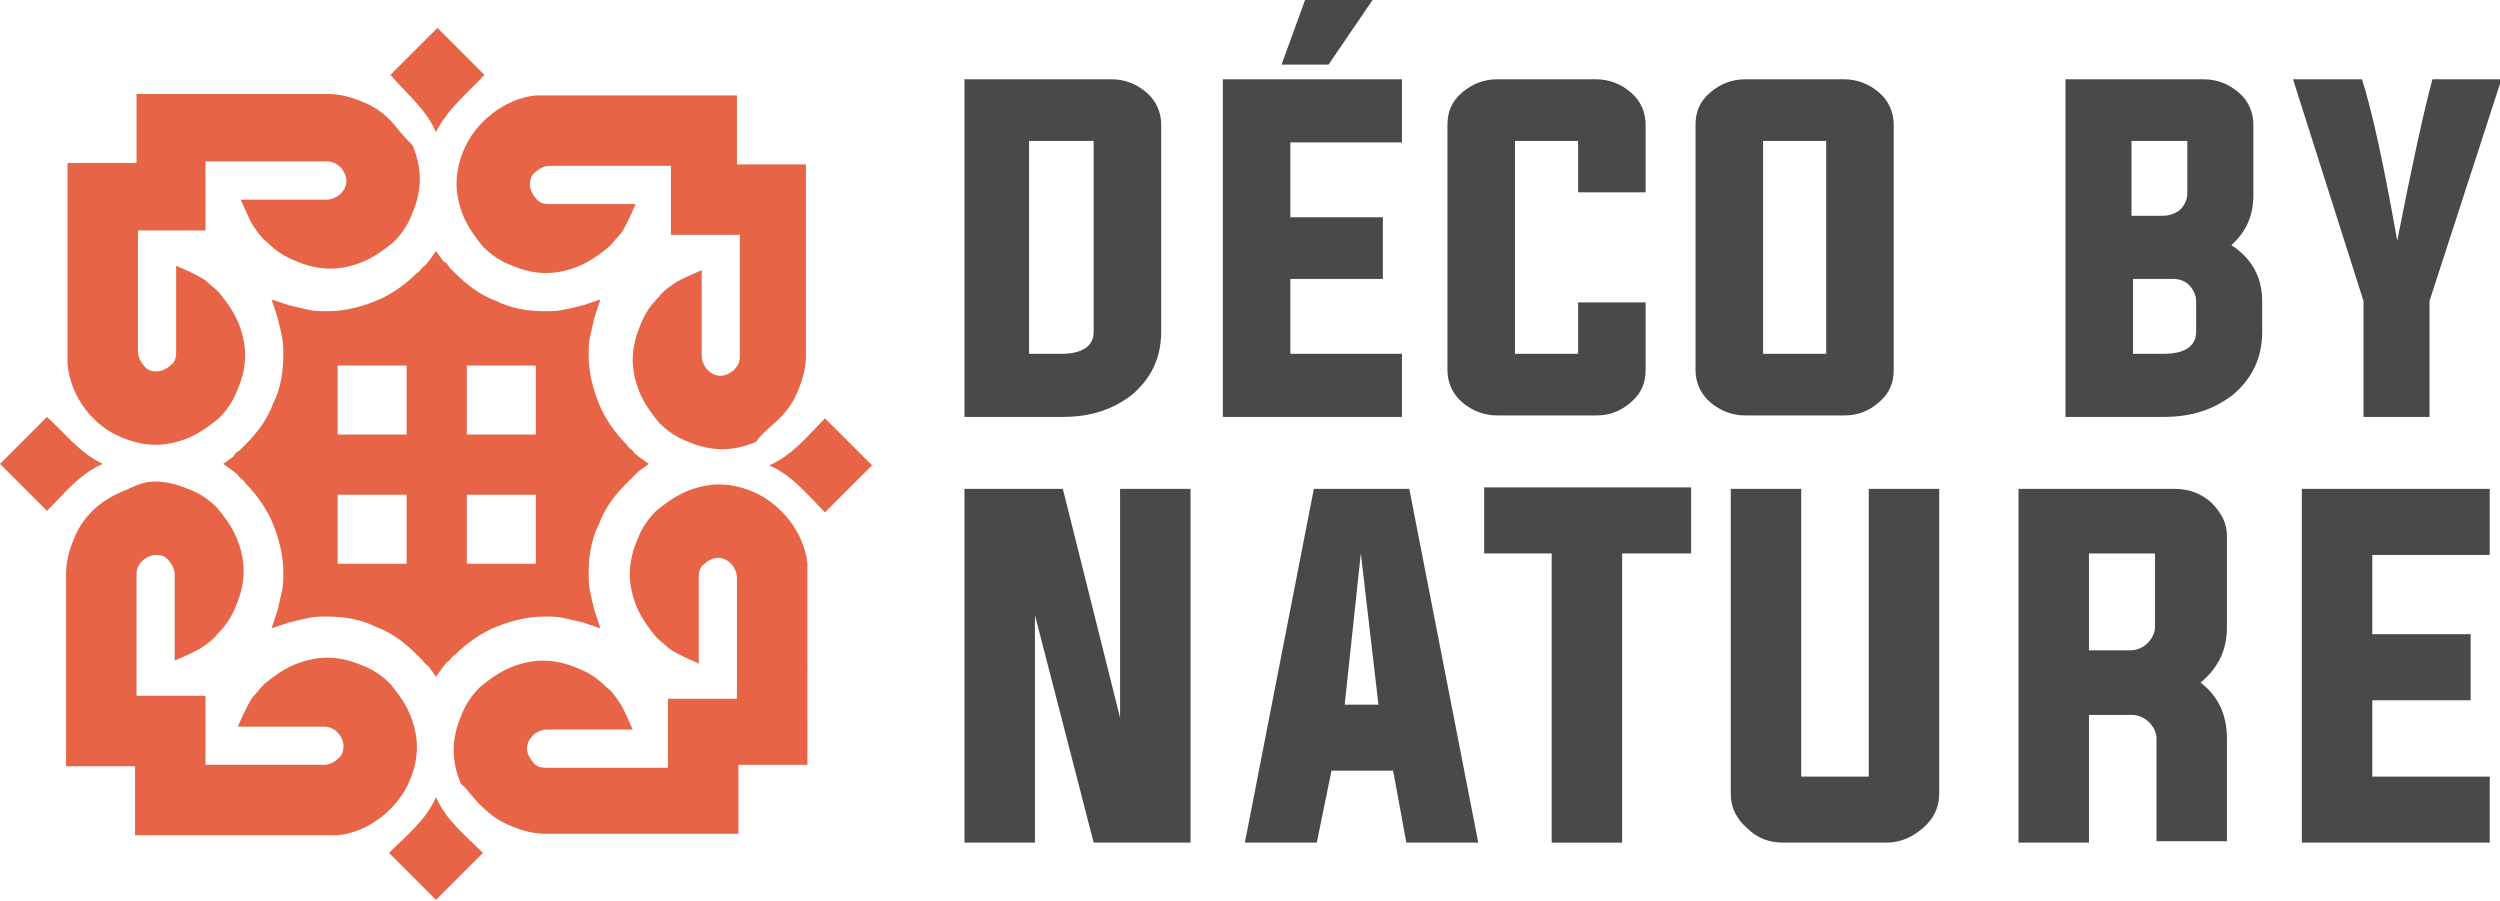 <?xml version="1.0" encoding="utf-8"?>
<!-- Generator: Adobe Illustrator 24.1.0, SVG Export Plug-In . SVG Version: 6.00 Build 0)  -->
<svg version="1.1" id="Layer_1" xmlns="http://www.w3.org/2000/svg" xmlns:xlink="http://www.w3.org/1999/xlink" x="0px" y="0px"
	 width="170.3px" height="61.4px" viewBox="0 0 170.3 61.4" style="enable-background:new 0 0 170.3 61.4;" xml:space="preserve">
<style type="text/css">
	.st0{fill:#494948;}
	.st1{fill:#E76446;}
</style>
<g>
	<g>
		<path class="st0" d="M65.6,5.4h10.1c0.9,0,1.7,0.3,2.4,0.9c0.7,0.6,1,1.4,1,2.2v14.1c0,1.8-0.7,3.2-2,4.3c-1.3,1-2.8,1.5-4.7,1.5
			h-6.7V5.4z M70.1,9.6v14.5h2.2c1.4,0,2.2-0.5,2.2-1.5v-13H70.1z"/>
		<path class="st0" d="M87.9,24.1h7.6v4.3H83.3v-23h12.2v4.3h-7.6v5.1h6.3V19h-6.3V24.1z M87.3,4.4L88.9,0h4.6l-3,4.4H87.3z"/>
		<path class="st0" d="M107.5,9.6h-4.3v14.5h4.3v-3.5h4.6v4.6c0,0.9-0.3,1.6-1,2.2c-0.7,0.6-1.4,0.9-2.4,0.9H102
			c-0.9,0-1.7-0.3-2.4-0.9c-0.7-0.6-1-1.4-1-2.2V8.5c0-0.9,0.3-1.6,1-2.2c0.7-0.6,1.5-0.9,2.4-0.9h6.7c0.9,0,1.7,0.3,2.4,0.9
			c0.7,0.6,1,1.4,1,2.2v4.6h-4.6V9.6z"/>
		<path class="st0" d="M125.6,5.4c0.9,0,1.7,0.3,2.4,0.9c0.7,0.6,1,1.4,1,2.2v16.7c0,0.9-0.3,1.6-1,2.2c-0.7,0.6-1.4,0.9-2.4,0.9
			h-6.7c-0.9,0-1.7-0.3-2.4-0.9c-0.7-0.6-1-1.4-1-2.2V8.5c0-0.9,0.3-1.6,1-2.2c0.7-0.6,1.5-0.9,2.4-0.9H125.6z M120.1,9.6v14.5h4.3
			V9.6H120.1z"/>
		<path class="st0" d="M140.6,5.4h9.5c0.9,0,1.7,0.3,2.4,0.9c0.7,0.6,1,1.4,1,2.2v4.8c0,1.4-0.5,2.5-1.5,3.4
			c1.4,0.9,2.1,2.2,2.1,3.8v2.1c0,1.8-0.7,3.2-2,4.3c-1.3,1-2.8,1.5-4.7,1.5h-6.7V5.4z M145.2,9.6v5.1h2.1c0.4,0,0.8-0.1,1.2-0.4
			c0.3-0.3,0.5-0.7,0.5-1.1V9.6H145.2z M145.2,24.1h2.2c1.4,0,2.2-0.5,2.2-1.5v-2.1c0-0.4-0.2-0.8-0.5-1.1c-0.3-0.3-0.7-0.4-1.1-0.4
			h-2.7V24.1z"/>
		<path class="st0" d="M165.5,20.5v7.9H161v-7.9l-4.8-15.1h4.7c0.7,2.2,1.5,5.9,2.4,11c1-5.1,1.8-8.8,2.4-11h4.7L165.5,20.5z"/>
		<path class="st0" d="M70.5,41.9v15.5h-4.8V33.3h6.7l3.9,15.6V33.3h4.8v24.1h-6.6L70.5,41.9z"/>
		<path class="st0" d="M90.7,52.5l-1,4.9h-4.9l4.7-24.1H96l4.7,24.1h-4.9l-0.9-4.9H90.7z M91.6,48h2.3l-1.2-10.3L91.6,48z"/>
		<path class="st0" d="M105.8,37.7h-4.7v-4.5h14.1v4.5h-4.7v19.7h-4.8V37.7z"/>
		<path class="st0" d="M122.8,52.9h4.5V33.3h4.8v20.8c0,0.9-0.4,1.7-1.1,2.3c-0.7,0.6-1.5,1-2.5,1h-7c-1,0-1.8-0.3-2.5-1
			c-0.7-0.6-1.1-1.4-1.1-2.3V33.3h4.8V52.9z"/>
		<path class="st0" d="M142.3,48.8v8.6h-4.8V33.3h10.6c1,0,1.8,0.3,2.5,0.9c0.7,0.7,1.1,1.4,1.1,2.3v6.2c0,1.6-0.6,2.8-1.8,3.8
			c1.2,0.9,1.8,2.2,1.8,3.8v7h-4.8v-7c0-0.4-0.2-0.8-0.5-1.1c-0.3-0.3-0.7-0.5-1.2-0.5H142.3z M145.1,44.3c0.5,0,0.9-0.2,1.2-0.5
			c0.3-0.3,0.5-0.7,0.5-1.1v-5h-4.5v6.6H145.1z"/>
		<path class="st0" d="M161.6,52.9h8v4.5h-12.8V33.3h12.8v4.5h-8v5.4h6.7v4.5h-6.7V52.9z"/>
	</g>
</g>
<path class="st1" d="M31.8,24.9h4.7v4.7h-4.7V24.9z M56.2,34.9l3.2-3.2l-3.2-3.2c-1.2,1.2-2.2,2.5-3.8,3.2
	C54,32.4,55,33.7,56.2,34.9z M53.1,28.5c0.6-0.6,1-1.2,1.3-2c0.3-0.7,0.5-1.5,0.5-2.3V11.2h-4.7V6.5H36.5c-2.1,0.2-4.1,1.8-4.9,3.7
	c-0.3,0.7-0.5,1.5-0.5,2.3s0.2,1.6,0.5,2.3c0.3,0.7,0.8,1.4,1.3,2c0.6,0.6,1.2,1,2,1.3c0.7,0.3,1.5,0.5,2.3,0.5
	c0.8,0,1.6-0.2,2.3-0.5c0.7-0.3,1.4-0.8,2-1.3c0.3-0.3,0.5-0.6,0.8-0.9c0.2-0.3,0.4-0.7,0.6-1.1l0.4-0.9h-5.9
	c-0.4,0-0.7-0.1-0.9-0.4c-0.2-0.2-0.4-0.6-0.4-0.9c0-0.4,0.1-0.7,0.4-0.9c0.2-0.2,0.6-0.4,0.9-0.4h8.3v4.7h4.7v8.3
	c0,0.4-0.2,0.7-0.4,0.9c-0.2,0.2-0.6,0.4-0.9,0.4c-0.4,0-0.7-0.2-0.9-0.4c-0.2-0.2-0.4-0.6-0.4-0.9v-5.9l-0.9,0.4
	c-0.4,0.2-0.7,0.3-1.1,0.6c-0.3,0.2-0.7,0.5-0.9,0.8c-0.6,0.6-1,1.2-1.3,2c-0.3,0.7-0.5,1.5-0.5,2.3s0.2,1.6,0.5,2.3
	c0.3,0.7,0.8,1.4,1.3,2c0.6,0.6,1.2,1,2,1.3c0.7,0.3,1.5,0.5,2.3,0.5s1.6-0.2,2.3-0.5C51.9,29.5,52.6,29,53.1,28.5z M26.5,58.1
	l3.2,3.2l3.2-3.2c-1.2-1.2-2.5-2.2-3.2-3.8C29,55.9,27.7,56.9,26.5,58.1z M32.9,55c0.6,0.6,1.2,1,2,1.3c0.7,0.3,1.5,0.5,2.3,0.5
	h13.1v-4.7h4.7V38.4c-0.2-2.1-1.8-4.1-3.7-4.9c-0.7-0.3-1.5-0.5-2.3-0.5c-0.8,0-1.6,0.2-2.3,0.5c-0.7,0.3-1.4,0.8-2,1.3
	c-0.6,0.6-1,1.2-1.3,2c-0.3,0.7-0.5,1.5-0.5,2.3c0,0.8,0.2,1.6,0.5,2.3c0.3,0.7,0.8,1.4,1.3,2c0.3,0.3,0.6,0.5,0.9,0.8
	c0.3,0.2,0.7,0.4,1.1,0.6l0.9,0.4v-5.9c0-0.4,0.1-0.7,0.4-0.9c0.2-0.2,0.6-0.4,0.9-0.4c0.4,0,0.7,0.2,0.9,0.4
	c0.2,0.2,0.4,0.6,0.4,0.9v8.3h-4.7v4.7h-8.3c-0.4,0-0.7-0.1-0.9-0.4c-0.2-0.2-0.4-0.6-0.4-0.9c0-0.4,0.2-0.7,0.4-0.9
	c0.2-0.2,0.6-0.4,0.9-0.4h5.9l-0.4-0.9c-0.2-0.4-0.3-0.7-0.6-1.1c-0.2-0.3-0.5-0.7-0.8-0.9c-0.6-0.6-1.2-1-2-1.3
	c-0.7-0.3-1.5-0.5-2.3-0.5c-0.8,0-1.6,0.2-2.3,0.5c-0.7,0.3-1.4,0.8-2,1.3c-0.6,0.6-1,1.2-1.3,2c-0.3,0.7-0.5,1.5-0.5,2.3
	c0,0.8,0.2,1.6,0.5,2.3C31.9,53.8,32.3,54.5,32.9,55z M3.2,28.4L0,31.6l3.2,3.2c1.2-1.2,2.2-2.5,3.8-3.2C5.5,30.9,4.5,29.6,3.2,28.4
	z M6.3,34.8c-0.6,0.6-1,1.2-1.3,2c-0.3,0.7-0.5,1.5-0.5,2.3v13.1h4.7v4.7H23c2.1-0.2,4.1-1.8,4.9-3.7c0.3-0.7,0.5-1.5,0.5-2.3
	c0-0.8-0.2-1.6-0.5-2.3c-0.3-0.7-0.8-1.4-1.3-2c-0.6-0.6-1.2-1-2-1.3c-0.7-0.3-1.5-0.5-2.3-0.5c-0.8,0-1.6,0.2-2.3,0.5
	c-0.7,0.3-1.4,0.8-2,1.3c-0.3,0.3-0.5,0.6-0.8,0.9c-0.2,0.3-0.4,0.7-0.6,1.1l-0.4,0.9h5.9c0.4,0,0.7,0.2,0.9,0.4
	c0.2,0.2,0.4,0.6,0.4,0.9c0,0.4-0.1,0.7-0.4,0.9c-0.2,0.2-0.6,0.4-0.9,0.4H14v-4.7H9.3v-8.3c0-0.4,0.2-0.7,0.4-0.9
	c0.2-0.2,0.6-0.4,0.9-0.4c0.4,0,0.7,0.1,0.9,0.4c0.2,0.2,0.4,0.6,0.4,0.9V45l0.9-0.4c0.4-0.2,0.7-0.3,1.1-0.6
	c0.3-0.2,0.7-0.5,0.9-0.8c0.6-0.6,1-1.2,1.3-2c0.3-0.7,0.5-1.5,0.5-2.3c0-0.8-0.2-1.6-0.5-2.3c-0.3-0.7-0.8-1.4-1.3-2
	c-0.6-0.6-1.2-1-2-1.3c-0.7-0.3-1.5-0.5-2.3-0.5S9,33.2,8.3,33.5C7.6,33.8,6.9,34.2,6.3,34.8z M33,5.1l-3.2-3.2l-3.2,3.2
	C27.7,6.4,29,7.4,29.7,9C30.5,7.4,31.8,6.4,33,5.1z M26.6,8.2c-0.6-0.6-1.2-1-2-1.3c-0.7-0.3-1.5-0.5-2.3-0.5H9.3v4.7H4.6v13.7
	C4.8,27,6.3,29,8.3,29.8c0.7,0.3,1.5,0.5,2.3,0.5c0.8,0,1.6-0.2,2.3-0.5c0.7-0.3,1.4-0.8,2-1.3c0.6-0.6,1-1.2,1.3-2
	c0.3-0.7,0.5-1.5,0.5-2.3c0-0.8-0.2-1.6-0.5-2.3c-0.3-0.7-0.8-1.4-1.3-2c-0.3-0.3-0.6-0.5-0.9-0.8c-0.3-0.2-0.7-0.4-1.1-0.6
	l-0.9-0.4v5.9c0,0.4-0.1,0.7-0.4,0.9c-0.2,0.2-0.6,0.4-0.9,0.4c-0.4,0-0.7-0.1-0.9-0.4c-0.2-0.2-0.4-0.6-0.4-0.9v-8.3H14v-4.7h8.3
	c0.4,0,0.7,0.2,0.9,0.4c0.2,0.2,0.4,0.6,0.4,0.9c0,0.4-0.2,0.7-0.4,0.9c-0.2,0.2-0.6,0.4-0.9,0.4h-5.9l0.4,0.9
	c0.2,0.4,0.3,0.7,0.6,1.1c0.2,0.3,0.5,0.7,0.8,0.9c0.6,0.6,1.2,1,2,1.3c0.7,0.3,1.5,0.5,2.3,0.5s1.6-0.2,2.3-0.5
	c0.7-0.3,1.4-0.8,2-1.3c0.6-0.6,1-1.2,1.3-2c0.3-0.7,0.5-1.5,0.5-2.3s-0.2-1.6-0.5-2.3C27.6,9.4,27.1,8.8,26.6,8.2z M31.8,33.7h4.7
	v4.7h-4.7V33.7z M29.7,17.1l-0.5,0.7c-0.1,0.1-0.2,0.3-0.4,0.4c-0.1,0.1-0.2,0.3-0.4,0.4c-0.8,0.8-1.8,1.5-2.8,1.9
	c-1,0.4-2.1,0.7-3.3,0.7c-0.5,0-0.9,0-1.3-0.1c-0.4-0.1-0.9-0.2-1.3-0.3l-1.2-0.4l0.4,1.2c0.1,0.4,0.2,0.8,0.3,1.3
	c0.1,0.4,0.1,0.9,0.1,1.3c0,1.2-0.2,2.3-0.7,3.3c-0.4,1.1-1.1,2-1.9,2.8l0,0c-0.1,0.1-0.3,0.3-0.4,0.4c-0.2,0.1-0.3,0.2-0.4,0.4
	l-0.7,0.5l0.7,0.5c0.1,0.1,0.3,0.2,0.4,0.4c0.1,0.1,0.3,0.2,0.4,0.4c0.8,0.8,1.5,1.8,1.9,2.8c0.4,1,0.7,2.1,0.7,3.3
	c0,0.5,0,0.9-0.1,1.3c-0.1,0.4-0.2,0.9-0.3,1.3l-0.4,1.2l1.2-0.4c0.4-0.1,0.8-0.2,1.3-0.3c0.4-0.1,0.9-0.1,1.3-0.1
	c1.2,0,2.3,0.2,3.3,0.7c1.1,0.4,2,1.1,2.8,1.9c0.1,0.1,0.3,0.3,0.4,0.4c0.1,0.2,0.3,0.3,0.4,0.4l0.5,0.7l0.5-0.7
	c0.1-0.1,0.2-0.3,0.4-0.4c0.1-0.1,0.2-0.3,0.4-0.4c0.8-0.8,1.8-1.5,2.8-1.9c1-0.4,2.1-0.7,3.3-0.7c0.5,0,0.9,0,1.3,0.1
	c0.4,0.1,0.9,0.2,1.3,0.3l1.2,0.4l-0.4-1.2c-0.1-0.4-0.2-0.8-0.3-1.3c-0.1-0.4-0.1-0.9-0.1-1.3c0-1.2,0.2-2.3,0.7-3.3
	c0.4-1.1,1.1-2,1.9-2.8c0.1-0.1,0.3-0.3,0.4-0.4c0.1-0.1,0.3-0.3,0.4-0.4l0.7-0.5l-0.7-0.5c-0.1-0.1-0.3-0.2-0.4-0.4
	c-0.1-0.1-0.3-0.2-0.4-0.4c-0.8-0.8-1.5-1.8-1.9-2.8c-0.4-1-0.7-2.1-0.7-3.3c0-0.5,0-0.9,0.1-1.3c0.1-0.4,0.2-0.9,0.3-1.3l0.4-1.2
	l-1.2,0.4c-0.4,0.1-0.8,0.2-1.3,0.3c-0.4,0.1-0.9,0.1-1.3,0.1c-1.2,0-2.3-0.2-3.3-0.7c-1.1-0.4-2-1.1-2.8-1.9h0
	c-0.1-0.1-0.3-0.3-0.4-0.4c-0.1-0.2-0.2-0.3-0.4-0.4L29.7,17.1z M27.7,33.7v4.7H23v-4.7H27.7z M27.7,24.9v4.7H23v-4.7H27.7z"/>
</svg>
